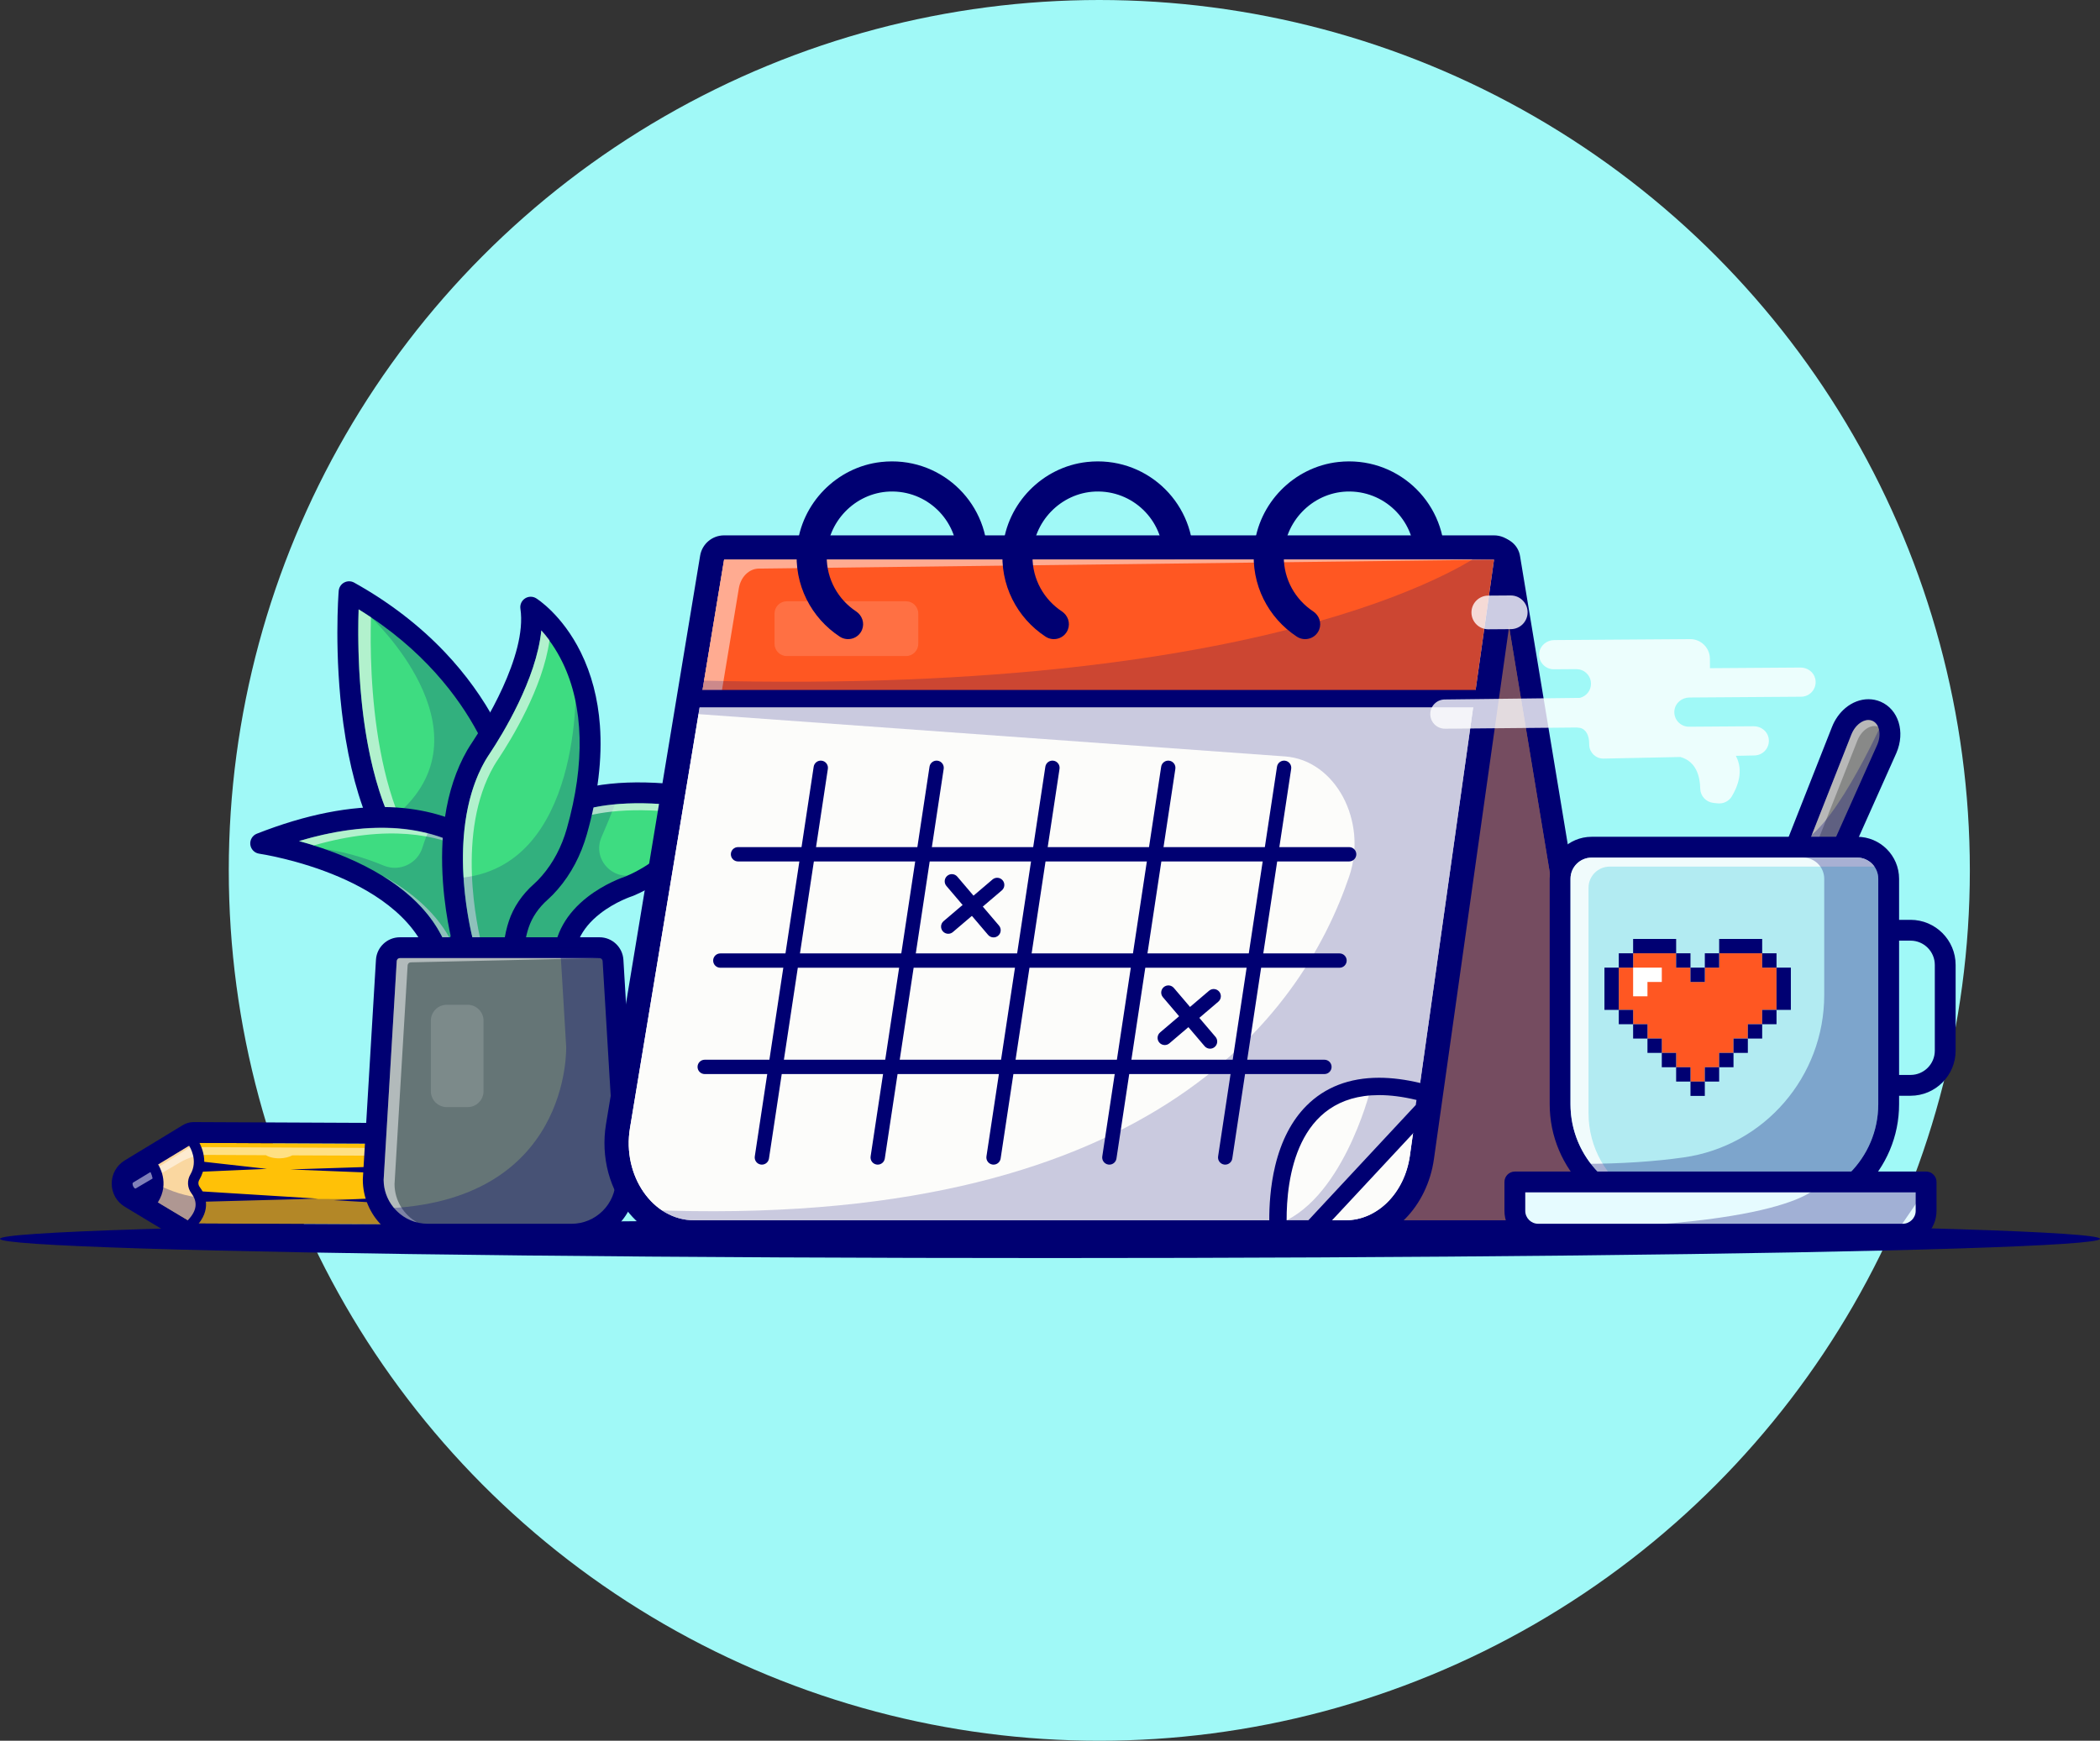 <?xml version="1.0" encoding="utf-8"?>
<!-- Generator: Adobe Illustrator 24.3.0, SVG Export Plug-In . SVG Version: 6.00 Build 0)  -->
<svg version="1.1" id="Layer_1" xmlns="http://www.w3.org/2000/svg" xmlns:xlink="http://www.w3.org/1999/xlink" x="0px" y="0px"
	 viewBox="0 0 3211.46 2662.55" style="enable-background:new 0 0 3211.46 2662.55;" xml:space="preserve">
<rect x="0" y="0" width="3211.46" height="2662.55" fill="#333333" stroke="none"/>
<style type="text/css">
	.st0{fill:#A0F9F7;}
	.st1{fill:#000072;}
	.st2{fill:#FFC107;}
	.st3{fill:#FAD7A0;}
	.st4{opacity:0.5;clip-path:url(#SVGID_3_);}
	.st5{fill:#FFFFFF;}
	.st6{fill:#FF7CB8;}
	.st7{opacity:0.3;}
	.st8{opacity:0.5;}
	.st9{fill:#3EDC81;}
	.st10{opacity:0.6;}
	.st11{opacity:0.2;}
	.st12{fill:#657576;}
	.st13{opacity:0.15;}
	.st14{fill:#EB984E;}
	.st15{fill:#FCFCFA;}
	.st16{fill:#FF5722;}
	.st17{opacity:0.8;}
	.st18{fill:#888988;}
	.st19{opacity:0.4;}
	.st20{fill:#B2EBF2;}
	.st21{fill:#E6FBFF;}
</style>
<g>
	<g>
		<circle class="st0" cx="1681.14" cy="1331.28" r="1331.28"/>
	</g>
	<g>
		<ellipse class="st1" cx="1605.73" cy="1894.85" rx="1605.73" ry="29.39"/>
	</g>
	<g>
		<g>
			<g>
				<path class="st2" d="M786.15,1830.8l0.21-37.59c0.13-23.65-18.94-42.93-42.59-43.06l-447.59-2.04l-88.87,53.98
					c-6.18,3.75-6.17,12.73,0.03,16.46l87.58,52.79l448.18,2.05C766.74,1873.52,786.02,1854.45,786.15,1830.8z"/>
			</g>
			<g>
				<path class="st3" d="M295.11,1871.22l10.57-17.39l0.81-20.24l-4.59-8.2l-5.31-11.66l0.99-10.21l4.96-13.24
					c0,0,6.39-29.72-7.83-41.45l-60.55,35.49c0,0,17.29,28.72-0.28,51.66L295.11,1871.22z"/>
			</g>
			<g>
				<path class="st1" d="M234.05,1837.01l-32.43-19.37l-3.28-10.03l6.89-7.9l32.28-17.38
					C237.51,1782.34,250.85,1817.08,234.05,1837.01z"/>
			</g>
			<g>
				<defs>
					
						<rect id="SVGID_2_" x="632.5" y="1783.91" transform="matrix(5.492055e-03 -1 1 5.492055e-03 -1121.746 2495.07)" width="122.07" height="55.16"/>
				</defs>
				<use xlink:href="#SVGID_2_"  style="overflow:visible;fill:#C5D3E2;"/>
				<clipPath id="SVGID_3_">
					<use xlink:href="#SVGID_2_"  style="overflow:visible;"/>
				</clipPath>
				<g class="st4">
					
						<rect x="686" y="1776.17" transform="matrix(5.493687e-03 -1 1 5.493687e-03 -1131.443 2500.114)" class="st5" width="10.45" height="85.45"/>
				</g>
				<g class="st4">
					
						<rect x="680.8" y="1746.09" transform="matrix(5.494013e-03 -1 1 5.494013e-03 -1101.711 2469.855)" class="st5" width="20.15" height="85.45"/>
				</g>
			</g>
			<g>
				<path class="st6" d="M722.01,1879.97l-1.77-133.2l31.55-0.35l18.97,8.98l17.12,18.11l-1.55,71.59
					C786.33,1845.08,770.92,1889.14,722.01,1879.97z"/>
			</g>
			<g class="st7">
				<path class="st1" d="M214.18,1801.33l43.19,17.94c21.71,9.02,44.96,13.72,68.47,13.85l412.58,1.85
					c23.65,0.13,42.93-18.94,43.06-42.59l0.1-19.06c3.08,5.95,4.82,12.72,4.78,19.89l-0.21,37.59
					c-0.13,23.65-19.41,42.72-43.06,42.59l-448.18-2.05l-87.58-52.79c-6.19-3.73-6.21-12.71-0.03-16.46L214.18,1801.33z"/>
			</g>
			<g class="st8">
				<path class="st5" d="M204.14,1808.43l29.56-17.95l60.32-37.85l0.24,1.83l105.28,0.58l56.78,0.31l284.27,1.15
					c23.65,0.13,42.72,19.41,42.59,43.06l-0.21,37.59c-0.06,11.12-4.36,21.23-11.35,28.8c2.29-5.2,3.57-10.94,3.61-16.98l0.21-37.59
					c0.13-23.65-18.94-42.93-42.59-43.06l-285.81-1.16c-4.93,2.61-11.46,4.31-18.66,4.55c-8.61,0.28-16.4-1.59-21.72-4.77
					l-89.19-0.49c-14.59-0.08-28.94,3.78-41.52,11.17l-73.05,42.91l-1.71-3.19l-1.52,0.93
					C199.05,1814.6,200.53,1810.63,204.14,1808.43z"/>
			</g>
			<g>
				<path class="st1" d="M766.39,1823.93c-1.9-1.91-4.98-1.93-6.9-0.03c-1.91,1.9-1.93,4.98-0.03,6.9c1.9,1.91,4.98,1.93,6.9,0.03
					C768.27,1828.93,768.29,1825.84,766.39,1823.93z"/>
			</g>
			<g>
				<path class="st1" d="M742.77,1771.42c-1.48-1.23-3.68-1.02-4.91,0.47c-1.23,1.48-1.02,3.68,0.47,4.91
					c1.48,1.23,3.68,1.02,4.91-0.47C744.47,1774.85,744.26,1772.65,742.77,1771.42z"/>
			</g>
			<g>
				<path class="st1" d="M751.94,1806.78c-1.08-1.09-2.85-1.1-3.94-0.02c-1.09,1.08-1.1,2.85-0.02,3.94
					c1.08,1.09,2.85,1.1,3.94,0.02C753.01,1809.64,753.02,1807.87,751.94,1806.78z"/>
			</g>
			<g>
				<path class="st1" d="M744.78,1849.65c0.6-2.23-0.72-4.52-2.95-5.12c-2.23-0.6-4.52,0.72-5.12,2.95
					c-0.6,2.23,0.72,4.52,2.95,5.12C741.89,1853.2,744.18,1851.88,744.78,1849.65z"/>
			</g>
			<g>
				<path class="st1" d="M720.78,1880.61c-0.02,0-0.03,0-0.04,0l-55.16-0.3c-2.1-0.01-4.12-0.86-5.6-2.35
					c-1.48-1.5-2.3-3.52-2.29-5.62l0.67-122.07c0.02-4.37,3.57-7.89,7.93-7.89c0.01,0,0.03,0,0.04,0l55.16,0.3
					c2.1,0.01,4.12,0.86,5.6,2.35c1.48,1.5,2.3,3.52,2.29,5.62l-0.67,122.07C728.69,1877.09,725.14,1880.61,720.78,1880.61z
					 M673.59,1864.49l39.3,0.22l0.58-106.2l-39.3-0.22L673.59,1864.49z"/>
			</g>
			<g>
				<path class="st1" d="M296.18,1748.11l447.59,2.04c23.65,0.13,42.72,19.41,42.59,43.06l-0.21,37.59
					c-0.13,23.57-19.28,42.59-42.82,42.59c-0.08,0-0.16,0-0.24,0l-448.18-2.05l-87.58-52.79c-6.19-3.73-6.21-12.71-0.03-16.46
					L296.18,1748.11 M296.18,1716.27c-5.83,0-11.54,1.6-16.53,4.63l-88.87,53.98c-12.51,7.6-19.96,20.87-19.94,35.5
					c0.02,14.63,7.52,27.88,20.05,35.44l87.58,52.79c4.92,2.97,10.55,4.54,16.29,4.57l448.18,2.05l0.39,0
					c19.86,0,38.55-7.71,52.63-21.71c14.09-14.01,21.91-32.67,22.02-52.54l0.21-37.59c0.23-41.17-33.08-74.84-74.25-75.07
					l-447.62-2.04C296.28,1716.27,296.23,1716.27,296.18,1716.27L296.18,1716.27z"/>
			</g>
			<g>
				<path class="st1" d="M293.63,1879.18c-1.96,0-3.92-0.72-5.45-2.16c-3.2-3.01-3.35-8.05-0.34-11.25
					c13.26-14.09,14.83-27.42,4.8-40.75c-6.25-8.32-6.84-19.55-1.49-28.62c12.69-21.52-1.44-43.06-1.58-43.27
					c-2.45-3.65-1.47-8.59,2.18-11.04c3.65-2.45,8.6-1.47,11.04,2.18c0.82,1.22,19.8,30.17,2.07,60.22
					c-2.07,3.51-1.87,7.81,0.5,10.97c8.58,11.4,19.21,34.52-5.93,61.23C297.86,1878.34,295.75,1879.18,293.63,1879.18z"/>
			</g>
			<g>
				<path class="st1" d="M234.84,1842.56c-1.44,0-2.9-0.39-4.21-1.22c-3.71-2.33-4.83-7.23-2.5-10.93
					c13.1-20.86,0.92-39.82,0.39-40.62c-2.4-3.64-1.42-8.56,2.21-10.98c3.63-2.42,8.52-1.48,10.96,2.13
					c0.77,1.13,18.57,28.13-0.12,57.9C240.05,1841.25,237.47,1842.56,234.84,1842.56z"/>
			</g>
			<g>
				<path class="st1" d="M308.38,1822.27l178.18,11.12l-178.46,4.79c-4.4,0.12-8.06-3.35-8.18-7.75c-0.12-4.4,3.35-8.06,7.75-8.18
					C307.91,1822.25,308.15,1822.25,308.38,1822.27z"/>
			</g>
			<g>
				<path class="st1" d="M306.58,1776.4l101.62,11.43l-102.16,4.48c-4.4,0.19-8.13-3.22-8.33-7.63c-0.19-4.4,3.22-8.13,7.62-8.33
					C305.75,1776.34,306.19,1776.36,306.58,1776.4z"/>
			</g>
			<g>
				<path class="st1" d="M663.47,1797.5l-219.6-8.75l219.66-7.17c4.4-0.14,8.08,3.3,8.22,7.7c0.14,4.4-3.3,8.08-7.7,8.22
					C663.86,1797.51,663.65,1797.51,663.47,1797.5z"/>
			</g>
			<g>
				<path class="st1" d="M662.45,1844.81l-151.87-9.11l151.99-6.81c4.4-0.2,8.12,3.21,8.32,7.6c0.2,4.4-3.21,8.12-7.6,8.32
					C663,1844.83,662.72,1844.83,662.45,1844.81z"/>
			</g>
		</g>
		<g>
			<g>
				<path class="st9" d="M785.66,1228.33c0,0-23.92-196.27-251.81-323.28c0,0-30.27,376.54,147.1,470.43l127.1-74.93L785.66,1228.33
					z"/>
				<path class="st1" d="M680.95,1391.4c-2.56,0-5.11-0.61-7.45-1.85c-43.64-23.1-78.92-63.67-104.85-120.58
					c-20.2-44.32-34.85-98.73-43.54-161.74c-14.67-106.37-7.45-199.54-7.13-203.46c0.43-5.4,3.58-10.21,8.36-12.76
					c4.78-2.55,10.52-2.5,15.26,0.13c53.4,29.76,100.27,65.78,139.31,107.06c31.32,33.12,57.69,69.68,78.37,108.65
					c32.47,61.18,40.63,108.81,41.98,118.01l22,70.97c2.19,7.05-0.76,14.68-7.12,18.42l-127.1,74.93
					C686.54,1390.67,683.74,1391.4,680.95,1391.4z M548.42,932.04c-1.18,34.83-1.48,100.8,8.3,171.39
					c12.46,89.9,44.12,205.48,124.05,253.68l108.34-63.87l-18.66-60.19c-0.28-0.9-0.48-1.83-0.59-2.77
					c-0.12-0.94-6.5-48.32-39.44-109.86C702.01,1067.33,647.77,993.17,548.42,932.04z"/>
			</g>
			<g class="st10">
				<path class="st5" d="M567.27,944.16c-6.1-4.09-12.35-8.13-18.82-12.11c-2.72,83.4-0.22,345.31,132.33,425.06l3.85-2.27
					C568.86,1266.32,564.87,1027.96,567.27,944.16z"/>
			</g>
			<g>
				<path class="st9" d="M808.05,1376.01c0,0-90.74-211.41-409.42-86.03c0,0,243.39,34.83,276.65,187.79L808.05,1376.01z"/>
				<path class="st1" d="M675.28,1493.69c-1.84,0-3.7-0.32-5.48-0.97c-5.12-1.88-8.92-6.24-10.08-11.56
					c-15.7-72.19-85.29-115.84-140.9-139.74c-62.38-26.81-121.87-35.59-122.46-35.67c-7.15-1.03-12.71-6.74-13.55-13.92
					c-0.83-7.17,3.26-14.01,9.98-16.65c74.76-29.42,143.7-43.05,204.89-40.55c49.84,2.05,94.69,14.72,133.28,37.67
					c66.21,39.37,90.69,95.08,91.7,97.43c2.87,6.69,0.84,14.48-4.94,18.91l-132.76,101.76
					C682.15,1492.57,678.73,1493.69,675.28,1493.69z M457.23,1286.51c21.42,5.82,47.06,14.05,73.52,25.38
					c39.35,16.85,72.3,37.1,97.93,60.19c26.08,23.5,44.62,49.98,55.34,78.95l103.64-79.44c-9.84-16.47-32.93-48.58-74.49-72.84
					C647.02,1260.15,559.3,1256.12,457.23,1286.51z"/>
			</g>
			<g class="st10">
				<g>
					<path class="st5" d="M720.27,1302.56c-51.51-32.62-134.61-54.66-262.92-16.16c7.14,1.93,14.77,4.13,22.71,6.62
						C592.3,1261,669.26,1275.73,720.27,1302.56z"/>
				</g>
				<g>
					<path class="st5" d="M584.28,1339.02c43,26.33,81.58,62.58,99.75,111.99l8.57-6.57
						C670.05,1397.35,628.5,1363.32,584.28,1339.02z"/>
				</g>
			</g>
			<g>
				<path class="st9" d="M821.6,1262.01c0,0,45.99-74.73,257.24-40.24c0,0-11.58,89.1-116.45,133.65c0,0-110.62,34.49-99.12,127.9
					c0,0-161.37-27.3-164.04-31.62c-2.67-4.31,82.88-183.95,82.88-183.95L821.6,1262.01z"/>
				<path class="st1" d="M863.28,1499.24c-0.88,0-1.77-0.07-2.66-0.22c-0.4-0.07-40.9-6.93-81.2-14.22
					c-23.73-4.3-42.78-7.91-56.61-10.73c-8.48-1.73-14.89-3.14-19.59-4.31c-7.31-1.82-13.63-3.38-17.52-9.67
					c-4.66-7.54-1.8-14.85,1.51-23.31c2.05-5.24,5.17-12.65,9.27-22.01c6.81-15.54,16.48-36.84,28.75-63.33
					c20.85-45,42.3-90.06,42.51-90.51c2.29-4.8,6.82-8.14,12.08-8.91l33.26-4.84c7.23-8.08,22.91-21.96,52.28-33.09
					c52.95-20.08,125.64-22.77,216.05-8.01c8.48,1.38,14.33,9.24,13.22,17.76c-0.13,1.04-3.5,25.76-20.88,56
					c-15.82,27.52-46.89,65.51-105.13,90.25c-0.49,0.21-0.98,0.39-1.49,0.55c-0.23,0.07-25.89,8.31-49.53,26.83
					c-29.57,23.17-42.53,51.41-38.53,83.93c0.61,4.99-1.17,9.98-4.8,13.45C871.29,1497.68,867.34,1499.24,863.28,1499.24z
					 M719.84,1440.94c25.71,5.53,80.79,15.47,126.81,23.4c1.68-35.57,19.43-67.26,52.13-92.58c25.86-20.02,52.83-29.53,58.02-31.25
					c39.38-16.86,69.19-42.18,88.6-75.27c6.83-11.64,11.13-22.29,13.77-30.36c-92.31-12.99-147.86-3.3-178.67,7.55
					c-32.74,11.53-44.31,26.54-45.42,28.07c-2.42,4.22-6.34,6.56-11.18,7.26l-31.06,4.52
					C763.15,1344.76,731.91,1412.23,719.84,1440.94z M835.16,1270.35C835.16,1270.35,835.16,1270.35,835.16,1270.35
					C835.16,1270.35,835.16,1270.35,835.16,1270.35z M821.6,1262.01h0.01H821.6z"/>
			</g>
			<g>
				<g class="st11">
					<g>
						<path class="st1" d="M919.95,1280.24c14.77-33.59,26.46-65.55,26.47-65.83c-80.06,11.27-124.82,47.61-124.82,47.61
							l-39.48,5.75c0,0-34.43,72.3-58.92,126.26l-10.54,52.54l151.94,2.9c5.15-24.26,19.03-43.18,34.82-57.48
							c30.01-30.78,68.84-53.43,76.76-56.75c-0.66,0.28-1.32,0.55-1.97,0.82C939.31,1350.46,904.75,1314.8,919.95,1280.24z"/>
					</g>
				</g>
				<g class="st11">
					<g>
						<path class="st1" d="M978.71,1339.59c0.46-0.2,0.91-0.37,1.37-0.57C980.09,1339.02,979.58,1339.22,978.71,1339.59z"/>
					</g>
				</g>
			</g>
			<g class="st10">
				<path class="st5" d="M792.83,1292.9l31.06-4.52c4.67-0.68,8.62-3.12,11.09-7.14c0.43-0.63,43.07-60.29,220.47-36.23
					c1.52-3.69,2.76-7.1,3.75-10.13c-180.62-25.45-223.79,35.11-224.22,35.74c-2.47,4.02-6.43,6.46-11.09,7.14l-31.06,4.52
					c-29.68,62.47-60.93,129.94-72.99,158.66c1.3,0.28,2.73,0.58,4.18,0.88C738.13,1409.42,766.09,1349.18,792.83,1292.9z"/>
			</g>
			<g>
				<path class="st9" d="M710.45,1451.35c0,0-51.62-175.02,17.73-295.74c2.59-4.5,5.45-8.81,8.32-13.14
					c17.08-25.79,86.61-136.51,75.07-213.8c0,0,142.63,88.69,70.64,342.79c-8.15,28.78-21.83,55.88-41.39,78.51
					c-4.36,5.04-8.95,9.85-13.57,13.92c-15.36,13.55-27.5,30.41-33.93,49.86c-8.34,25.23-12.79,59.52,3.92,94.29L710.45,1451.35z"/>
				<path class="st1" d="M797.24,1523.96c-3.02,0-6.04-0.85-8.7-2.59l-86.79-56.69c-3.17-2.07-5.49-5.2-6.56-8.82
					c-0.55-1.85-13.44-46.09-17.75-105.96c-2.54-35.32-1.54-68.78,2.97-99.46c5.73-38.9,17.16-73.47,33.98-102.75
					c2.78-4.85,5.78-9.36,8.67-13.73l0.18-0.27c14.02-21.16,83.39-130.38,72.6-202.67c-0.92-6.14,1.82-12.25,7-15.65
					c5.19-3.41,11.88-3.49,17.15-0.21c1.61,1,39.84,25.23,68.18,82.57c16.39,33.16,26.24,70.78,29.26,111.81
					c3.73,50.57-2.96,106.52-19.89,166.27c-9.2,32.48-24.23,60.94-44.67,84.58c-5.19,6-10.26,11.2-15.08,15.45
					c-13.99,12.34-24.14,27.18-29.34,42.92c-9.86,29.8-8.79,57.53,3.16,82.4c3.09,6.44,1.52,14.15-3.85,18.86
					C804.76,1522.63,801.01,1523.96,797.24,1523.96z M724.23,1441.34l46.48,30.36c-2.08-20.27,0.4-41.5,7.5-62.94
					c6.98-21.09,20.29-40.73,38.51-56.8c3.74-3.3,7.8-7.47,12.05-12.39c17.37-20.1,30.2-44.47,38.12-72.44
					c28.07-99.07,25.86-186.7-6.37-253.42c-10.38-21.5-22.39-37.69-32.72-49.19c-7.69,74.92-59.94,159.43-78.04,186.75l-0.18,0.27
					c-2.74,4.14-5.33,8.04-7.61,12.01c-33.71,58.68-36.47,132.11-32.85,183.37C712.3,1391.75,720.78,1427.99,724.23,1441.34z"/>
			</g>
			<g class="st10">
				<path class="st5" d="M737.6,1449.26c-7.72-30.04-40.68-176.12,17.74-277.8c2.27-3.95,4.84-7.83,7.79-12.28
					c17.55-26.49,67.19-106.73,77.21-179.87c-4.28-5.79-8.5-10.88-12.48-15.24c-7.53,75.03-59.95,159.82-78.08,187.19
					c-2.95,4.45-5.52,8.33-7.79,12.28c-58.42,101.68-25.46,247.76-17.74,277.8l46.47,30.35c-0.03-0.28-0.04-0.57-0.06-0.85
					L737.6,1449.26z"/>
			</g>
			<g>
				<path class="st12" d="M654.23,1887.74h219.83c46.09,0,83.46-37.37,83.46-83.46L937.47,1469c-0.65-10.94-9.71-19.47-20.67-19.47
					H611.5c-10.95,0-20.01,8.53-20.67,19.47l-20.06,335.28C570.77,1850.38,608.14,1887.74,654.23,1887.74z"/>
				<path class="st1" d="M874.07,1903.66H654.23c-54.8,0-99.38-44.58-99.38-99.38c0-0.32,0.01-0.63,0.03-0.95l20.06-335.28
					c1.16-19.31,17.21-34.44,36.56-34.44h305.3c19.34,0,35.4,15.13,36.56,34.44l20.06,335.28c0.02,0.32,0.03,0.63,0.03,0.95
					C973.44,1859.08,928.86,1903.66,874.07,1903.66z M586.69,1804.73c0.24,37.04,30.45,67.09,67.54,67.09h219.83
					c37.09,0,67.3-30.05,67.54-67.09l-20.03-334.78c-0.15-2.52-2.25-4.5-4.78-4.5H611.5c-2.53,0-4.63,1.98-4.78,4.5L586.69,1804.73z
					"/>
			</g>
			<g class="st8">
				<path class="st5" d="M603.34,1811.25l20.03-334.78c0.15-2.53,2.25-4.51,4.78-4.51c0,0,291.18-6.52,288.66-6.52H611.5
					c-2.53,0-4.63,1.98-4.78,4.51l-20.03,334.78c0.2,31.47,22.07,57.82,51.39,65.06C617.5,1858.31,603.5,1836.41,603.34,1811.25z"/>
			</g>
			<g class="st11">
				<g>
					<path class="st1" d="M567.27,944.16c0,0,183.2,170.12,45.6,296.53l71.75,21.82c0,0,63.77-142.09,62.69-144.17
						C746.23,1116.27,643.16,958.18,567.27,944.16z"/>
				</g>
			</g>
			<g class="st11">
				<g>
					<path class="st1" d="M663.24,1256.01c0,0-10.21,17.03-17.05,39.88c-7.49,25.01-35.14,38.11-59.25,28.12
						c-28.58-11.84-65.94-23.74-106.36-27.28c0,0,169.92,83.67,192.88,152.8h46.81c0,0-58.09-118.54-25.41-187.02L663.24,1256.01z"
						/>
				</g>
			</g>
			<g class="st11">
				<g>
					<path class="st1" d="M880.47,1044.65c0,0,11.05,282.95-178.7,298.29l8.68,108.42l75.63-0.34l21.7-65.59
						C807.78,1385.42,947.58,1226.82,880.47,1044.65z"/>
				</g>
			</g>
			<g class="st7">
				<g>
					<path class="st1" d="M937.47,1469c-0.65-10.94-9.71-19.47-20.67-19.47h-79.53c10.95,0,20.01,8.53,20.67,19.47l7.89,131.88l0,0
						c0,0,8.61,239.61-282.33,247.68l40.26,39.18h170.78h79.53c46.09,0,83.46-37.37,83.46-83.46L937.47,1469z"/>
				</g>
			</g>
			<g class="st13">
				<path class="st5" d="M715.15,1693.37H683.2c-13.42,0-24.3-10.88-24.3-24.3v-107.9c0-13.42,10.88-24.3,24.3-24.3h31.95
					c13.42,0,24.3,10.88,24.3,24.3v107.9C739.45,1682.49,728.57,1693.37,715.15,1693.37z"/>
			</g>
		</g>
		<g>
			<g>
				<g>
					<path class="st14" d="M1340.37,1883.55c-28.13,0-55.31-11.72-76.52-33.01c-20.57-20.65-34.32-49.19-38.72-80.37L1096.45,858.4
						c-0.69-4.9,0.78-9.86,4.02-13.6c3.25-3.74,7.96-5.88,12.91-5.88H2290.8c8.36,0,15.5,6.05,16.87,14.3l143.93,869.49
						c7.24,43.72-4.51,88.77-31.42,120.49c-22.06,26.01-51.63,40.34-83.26,40.34H1340.37z"/>
				</g>
				<g>
					<path class="st1" d="M2290.8,856.01l143.93,869.49c12.09,73.01-35.06,140.95-97.81,140.95h-996.55
						c-48.7,0-90.27-41.73-98.31-98.68l-128.68-911.76h563.18H2290.8 M2290.8,821.82h-614.25h-563.18c-9.9,0-19.32,4.29-25.81,11.77
						c-6.49,7.48-9.43,17.4-8.05,27.2l128.68,911.76c4.91,34.82,20.38,66.8,43.54,90.05c24.44,24.53,55.92,38.04,88.63,38.04h996.55
						c18.86,0,37.07-4.33,54.12-12.87c15.89-7.96,30.08-19.23,42.19-33.5c14.61-17.22,25.58-38.4,31.74-61.24
						c6.32-23.46,7.54-48.74,3.5-73.1l-143.93-869.49C2321.81,833.93,2307.53,821.82,2290.8,821.82L2290.8,821.82z"/>
				</g>
			</g>
			<g class="st8">
				<g>
					<path class="st1" d="M1676.55,856.01h614.25l143.93,869.49c12.09,73.01-35.06,140.95-97.81,140.95h-996.55
						c-48.7,0-90.27-41.73-98.31-98.68l-128.68-911.76H1676.55z"/>
				</g>
			</g>
			<g>
				<g>
					<path class="st15" d="M1061.21,1885.02c-32.07,0-62.04-14.51-84.39-40.86c-27.19-32.05-39.05-77.55-31.75-121.69l143.93-869.49
						c1.48-8.96,9.24-15.54,18.32-15.54h1177.43c5.38,0,10.49,2.33,14.02,6.39c3.53,4.06,5.12,9.45,4.37,14.77l-128.68,911.76
						c-4.45,31.5-18.35,60.34-39.14,81.21c-21.49,21.57-49.03,33.45-77.56,33.45H1061.21z"/>
				</g>
				<g>
					<path class="st1" d="M2284.76,856.01L2284.76,856.01 M2284.76,856.01l-29.24,207.15l-99.45,704.6
						c-8.04,56.95-49.61,98.68-98.31,98.68h-996.55c-62.76,0-109.9-67.93-97.81-140.95l109.64-662.34l34.29-207.15h614.25H2284.76
						 M2284.76,818.87L2284.76,818.87h-563.18h-614.25c-18.17,0-33.68,13.15-36.64,31.08l-34.29,207.15l-109.64,662.34
						c-4.1,24.78-2.87,50.49,3.57,74.35c6.27,23.26,17.45,44.83,32.34,62.38c12.36,14.58,26.87,26.09,43.11,34.23
						c17.46,8.75,36.12,13.19,55.44,13.19h996.55c33.5,0,65.72-13.82,90.72-38.91c23.61-23.7,39.37-56.27,44.37-91.72l99.44-704.6
						l29.13-206.4c0.31-1.94,0.47-3.92,0.47-5.95C2321.9,835.5,2305.28,818.87,2284.76,818.87L2284.76,818.87z M2284.76,893.16
						L2284.76,893.16L2284.76,893.16L2284.76,893.16z"/>
				</g>
			</g>
			<g>
				<path class="st15" d="M1073.04,1063.17L963.4,1725.5c-12.09,73.01,35.06,140.95,97.81,140.95h996.55
					c48.7,0,90.27-41.73,98.31-98.68l99.45-704.6H1073.04z"/>
			</g>
			<g>
				<path class="st1" d="M1519.39,1433.81c-3.1,0-6.18-1.31-8.35-3.86l-63.73-74.84c-3.92-4.61-3.37-11.53,1.24-15.45
					c4.61-3.92,11.53-3.37,15.45,1.24l63.73,74.84c3.92,4.61,3.37,11.53-1.24,15.45C1524.43,1432.95,1521.9,1433.81,1519.39,1433.81
					z"/>
			</g>
			<g>
				<path class="st1" d="M1450.1,1428.25c-3.1,0-6.18-1.31-8.35-3.86c-3.92-4.61-3.37-11.53,1.24-15.45l74.84-63.73
					c4.61-3.92,11.53-3.37,15.45,1.24c3.92,4.61,3.37,11.53-1.24,15.45l-74.84,63.73
					C1455.14,1427.39,1452.62,1428.25,1450.1,1428.25z"/>
			</g>
			<g>
				<g>
					<path class="st1" d="M1850.5,1604.01c-3.1,0-6.18-1.31-8.35-3.86l-63.73-74.84c-3.92-4.61-3.37-11.53,1.24-15.45
						c4.61-3.93,11.53-3.37,15.45,1.24l63.73,74.84c3.92,4.61,3.37,11.53-1.24,15.45
						C1855.54,1603.15,1853.02,1604.01,1850.5,1604.01z"/>
				</g>
				<g>
					<path class="st1" d="M1781.22,1598.45c-3.1,0-6.18-1.31-8.35-3.86c-3.92-4.61-3.37-11.53,1.24-15.45l74.84-63.73
						c4.61-3.93,11.53-3.37,15.45,1.24c3.92,4.61,3.37,11.53-1.24,15.45l-74.84,63.73
						C1786.26,1597.59,1783.73,1598.45,1781.22,1598.45z"/>
				</g>
			</g>
			<g>
				<g>
					<path class="st1" d="M1165.13,1781.35c-0.54,0-1.1-0.04-1.65-0.12c-5.99-0.9-10.1-6.49-9.2-12.48l90.06-596.01
						c0.9-5.99,6.49-10.1,12.48-9.2c5.99,0.9,10.11,6.49,9.2,12.48l-90.06,596.01C1175.14,1777.46,1170.46,1781.35,1165.13,1781.35z
						"/>
				</g>
				<g>
					<path class="st1" d="M1342.26,1781.35c-0.54,0-1.1-0.04-1.65-0.12c-5.99-0.9-10.11-6.49-9.2-12.48l90.06-596.01
						c0.9-5.99,6.49-10.1,12.48-9.2c5.99,0.9,10.11,6.49,9.2,12.48l-90.06,596.01C1352.27,1777.46,1347.59,1781.35,1342.26,1781.35z
						"/>
				</g>
				<g>
					<path class="st1" d="M1519.4,1781.35c-0.55,0-1.1-0.04-1.65-0.12c-5.99-0.9-10.1-6.49-9.2-12.48l90.06-596.01
						c0.9-5.99,6.49-10.11,12.48-9.2c5.99,0.9,10.1,6.49,9.2,12.48l-90.06,596.01C1529.4,1777.46,1524.73,1781.35,1519.4,1781.35z"
						/>
				</g>
				<g>
					<path class="st1" d="M1696.53,1781.35c-0.54,0-1.1-0.04-1.65-0.12c-5.99-0.9-10.1-6.49-9.2-12.48l90.06-596.01
						c0.9-5.99,6.49-10.11,12.48-9.2c5.99,0.9,10.1,6.49,9.2,12.48l-90.06,596.01C1706.53,1777.46,1701.86,1781.35,1696.53,1781.35z
						"/>
				</g>
				<g>
					<path class="st1" d="M1873.66,1781.35c-0.55,0-1.1-0.04-1.65-0.12c-5.99-0.9-10.1-6.49-9.2-12.48l90.06-596.01
						c0.9-5.99,6.49-10.11,12.48-9.2c5.99,0.9,10.1,6.49,9.2,12.48l-90.06,596.01C1883.67,1777.46,1878.99,1781.35,1873.66,1781.35z
						"/>
				</g>
				<g>
					<path class="st1" d="M2063.2,1317.61h-934.57c-6.05,0-10.96-4.91-10.96-10.96s4.91-10.96,10.96-10.96h934.57
						c6.05,0,10.96,4.91,10.96,10.96S2069.26,1317.61,2063.2,1317.61z"/>
				</g>
				<g>
					<path class="st1" d="M2048.47,1480.21h-946.9c-6.05,0-10.96-4.91-10.96-10.96s4.91-10.96,10.96-10.96h946.9
						c6.05,0,10.96,4.91,10.96,10.96S2054.53,1480.21,2048.47,1480.21z"/>
				</g>
				<g>
					<path class="st1" d="M2025.39,1642.82H1077.7c-6.05,0-10.96-4.91-10.96-10.96s4.91-10.96,10.96-10.96h947.69
						c6.05,0,10.96,4.91,10.96,10.96S2031.44,1642.82,2025.39,1642.82z"/>
				</g>
			</g>
			<g class="st11">
				<g>
					<path class="st1" d="M1062.78,1091.89l902.38,65.09c76.9,5.55,126.87,98.75,98.12,183.5
						c-72.26,212.97-307.9,541.73-1075.08,510.04l0,0l49.07,30.25h981.33l164.86-186.17l80.23-625.98l-1190.64-5.45L1062.78,1091.89
						z"/>
				</g>
			</g>
			<g>
				<polygon class="st16" points="2284.76,856.01 1721.58,856.01 1107.33,856.01 1073.04,1063.17 2255.52,1063.17 				"/>
			</g>
			<g class="st13">
				<path class="st5" d="M1385.54,1003.46h-182.35c-10.35,0-18.73-8.39-18.73-18.73v-46.31c0-10.35,8.39-18.73,18.73-18.73h182.35
					c10.35,0,18.73,8.39,18.73,18.73v46.31C1404.28,995.07,1395.89,1003.46,1385.54,1003.46z"/>
			</g>
			<g class="st8">
				<path class="st5" d="M1129.88,899.78c2.87-17.35,15.63-29.93,30.54-30.11l1124.34-13.65h-563.18h-614.25l-34.29,207.15h29.79
					L1129.88,899.78z"/>
			</g>
			<g>
				<g>
					<g>
						<path class="st15" d="M1967.59,1879.71c-7.3,0-13.23-5.9-13.26-13.2c-0.2-41.86,6.41-119.07,52.92-165.8
							c25.74-25.86,59.96-38.97,101.72-38.97c18.53,0,38.82,2.63,60.32,7.81c6.64,1.6,10.98,7.98,10.03,14.75l-1.08,7.68
							c-0.38,2.69-1.58,5.2-3.43,7.19l-164.26,176.33c-2.51,2.69-6.02,4.22-9.71,4.22H1967.59z"/>
					</g>
					<g>
						<path class="st1" d="M2108.97,1675c16.98,0,35.99,2.32,57.22,7.44l-1.08,7.68l-164.26,176.33h-33.26
							C1967.3,1805.39,1981.65,1675,2108.97,1675 M2108.97,1648.47c-45.42,0-82.8,14.43-111.12,42.88
							c-22.35,22.46-38.38,53.21-47.65,91.41c-7.73,31.87-9.24,63.17-9.14,83.81c0.07,14.6,11.93,26.4,26.53,26.4h33.26
							c7.36,0,14.39-3.06,19.41-8.45l164.26-176.33c3.7-3.98,6.1-9,6.86-14.38l1.08-7.68c1.91-13.53-6.77-26.3-20.06-29.5
							C2149.88,1651.23,2128.54,1648.47,2108.97,1648.47L2108.97,1648.47z"/>
					</g>
				</g>
			</g>
			<g>
				<g>
					<g>
						<path class="st1" d="M1347.56,706.65c-67.99,7.52-122.48,63.23-128.7,131.35c-5.17,56.66,22.09,107.35,65.32,135.74
							c12.19,8.01,28.67,2.99,34.13-10.53l0,0c4.19-10.37,0.13-21.96-9.19-28.13c-27.14-17.96-45.01-48.79-44.86-83.8
							c0.23-52.76,43.22-97.37,95.94-99.43c57.03-2.23,103.96,43.34,103.96,99.87h46.03C1510.19,765.6,1435.64,696.9,1347.56,706.65
							z"/>
					</g>
				</g>
				<g>
					<g>
						<path class="st1" d="M1662.25,706.65c-67.99,7.52-122.48,63.23-128.7,131.35c-5.17,56.66,22.09,107.35,65.32,135.74
							c12.19,8.01,28.67,2.99,34.13-10.53h0c4.19-10.37,0.13-21.96-9.19-28.13c-27.14-17.96-45.01-48.79-44.86-83.8
							c0.23-52.76,43.22-97.37,95.94-99.43c57.03-2.23,103.96,43.34,103.96,99.87h46.03C1824.88,765.6,1750.33,696.9,1662.25,706.65
							z"/>
					</g>
				</g>
				<g>
					<g>
						<path class="st1" d="M2046.55,706.65c-67.99,7.52-122.48,63.23-128.7,131.35c-5.17,56.66,22.09,107.35,65.32,135.74
							c12.19,8.01,28.67,2.99,34.13-10.53l0,0c4.19-10.37,0.13-21.96-9.19-28.13c-27.14-17.96-45-48.79-44.86-83.8
							c0.23-52.76,43.22-97.37,95.94-99.43c57.03-2.23,103.96,43.34,103.96,99.87h46.03C2209.18,765.6,2134.63,696.9,2046.55,706.65
							z"/>
					</g>
				</g>
			</g>
			<g>
				<path class="st1" d="M2263.68,1081.88H1058.85c-7.33,0-13.27-5.94-13.27-13.27s5.94-13.27,13.27-13.27h1204.83
					c7.33,0,13.27,5.94,13.27,13.27S2271,1081.88,2263.68,1081.88z"/>
			</g>
			<g class="st11">
				<g>
					<path class="st1" d="M2267.84,845.22c0,0-287.28,219.3-1193.66,195.75l-27.11,18.34l1224.69,4.65l27.48-214.09L2267.84,845.22z
						"/>
				</g>
			</g>
			<g class="st11">
				<g>
					<path class="st1" d="M2095.13,1669c0,0-43.18,172.2-145.24,204.78l62.8,13.96l164.86-195.47l3.93-23.27H2095.13z"/>
				</g>
			</g>
		</g>
		<g>
			<g class="st17">
				<g>
					<path class="st5" d="M2753.48,1021.05l-138.44,0.97c-0.03,0-0.05-0.02-0.05-0.05l-0.1-14.5c-0.12-16.63-13.69-30.01-30.32-29.9
						l-207.76,1.45c-11.44,0.08-21.63,8.37-22.92,19.73c-1.53,13.58,9.1,25.02,22.34,24.93l34.35-0.24h0l5.15,0.58c0,0,0,0,0.01,0
						c9.86,2.26,17.25,11.03,17.33,21.59c0.07,10.55-7.19,19.43-17.02,21.83c0,0-0.01,0-0.01,0l-206.64,2.44
						c-12.31,0.11-22.21,10.17-22.13,22.49v0c0.09,12.36,10.18,22.31,22.53,22.22l17.12-0.12c0,0,0,0,0,0l184.28-1.71h0l5.15,0.59
						c9.86,2.26,13.83,12.77,13.91,23.33c0.01,1.19,0.06,2.42,0.15,3.66c0.8,11.44,10.52,20.21,21.99,19.97l117.34-2.44l0,0
						c24.85,6.89,30.05,30.78,30.36,48.25c0.2,11.31,8.8,20.68,20.04,21.93l6.53,0.72c8.63,0.96,17.12-3.08,21.62-10.5
						c8.58-14.13,18.88-38.7,6.35-62.1c-0.02-0.03,0-0.07,0.04-0.07l28.23-0.59c13.95-0.1,24.82-12.96,21.61-27.43
						c-2.29-10.32-12-17.3-22.57-17.22l-97.25,0.68l-1.72,0.01c-13.25,0.09-23.88-11.37-22.34-24.95
						c1.29-11.36,11.47-19.63,22.89-19.71l170.91-1.2c13.95-0.1,24.81-12.96,21.6-27.43
						C2773.76,1027.96,2764.05,1020.98,2753.48,1021.05z"/>
				</g>
				<g>
					<path class="st5" d="M2310.53,962.31l-34.35,0.24c-14.23,0.1-25.85-11.36-25.95-25.59l0,0c-0.1-14.23,11.36-25.85,25.58-25.95
						l34.35-0.24c14.23-0.1,25.85,11.36,25.95,25.58v0C2336.22,950.59,2324.76,962.21,2310.53,962.31z"/>
				</g>
			</g>
			<g>
				<g>
					<path class="st18" d="M2622.82,1712.44c-6.81,0-13.34-1.32-19.41-3.92c-19.25-8.26-31.45-27.92-34.35-55.38
						c-2.56-24.14,2.4-52.27,13.96-79.22c19.69-45.9,53.45-77.68,85.7-81.5l147.73-374.78c7.6-19.28,24-32.24,40.81-32.24
						c4.31,0,8.48,0.85,12.38,2.52c19.17,8.22,26.13,33.43,15.85,57.39c-0.03,0.07-166.66,372.83-166.66,372.83
						c15.43,26.77,14.27,70.19-3.84,112.39C2693.98,1679.53,2656.94,1712.44,2622.82,1712.44z"/>
				</g>
				<g>
					<g>
						<path class="st1" d="M2857.27,1101.32c2.1,0,4.16,0.4,6.1,1.23c10.8,4.63,14.15,20.97,7.5,36.49l-170.22,380.78
							c17.08,20.04,17.79,62.32-0.28,104.44c-18.54,43.22-50.84,72.26-77.55,72.26c-4.58,0-8.98-0.85-13.13-2.63
							c-28.36-12.17-33.75-63.07-12.04-113.69c18.54-43.21,50.84-72.24,77.54-72.25c1.49,0,2.96,0.09,4.41,0.27l151.66-384.75
							C2836.53,1110.13,2847.38,1101.32,2857.27,1101.32 M2857.27,1069.48c-12.32,0-24.83,4.81-35.22,13.54
							c-8.86,7.45-15.91,17.4-20.4,28.78l-144.51,366.61c-15.47,3.9-30.88,12.71-45.35,26.06c-17.62,16.25-32.62,38.09-43.39,63.18
							c-12.62,29.41-18,60.37-15.16,87.17c1.57,14.85,5.58,28,11.91,39.08c7.68,13.45,18.75,23.56,31.99,29.25
							c8.06,3.46,16.7,5.21,25.69,5.21c21.37,0,43.3-9.81,63.42-28.36c17.62-16.25,32.62-38.1,43.39-63.19
							c10.47-24.4,15.97-49.7,15.9-73.15c-0.05-17.34-3.14-32.89-9.04-45.99l163.45-365.64c0.07-0.15,0.13-0.29,0.19-0.44
							c13.8-32.16,3.17-66.56-24.2-78.3C2870.03,1070.77,2863.75,1069.48,2857.27,1069.48L2857.27,1069.48z"/>
					</g>
				</g>
			</g>
			<g class="st19">
				<path class="st5" d="M2606.84,1589.38c19.57-45.63,54.48-75.44,81.95-71.97l151.66-384.75c6.28-15.92,20.5-25.36,31.56-21.11
					c-1.84-4.12-4.74-7.33-8.64-9c-11.13-4.77-25.73,4.74-32.1,20.93l-151.66,384.75c-27.47-3.47-62.38,26.35-81.95,71.97
					c-20.3,47.32-16.91,94.86,6.79,110.81C2589.49,1670.02,2589.56,1629.65,2606.84,1589.38z"/>
			</g>
			<g>
				<path class="st1" d="M2921.71,1676h-61.37c-38.03,0-68.97-30.94-68.97-68.97v-131.14c0-38.03,30.94-68.97,68.97-68.97h61.37
					c38.03,0,68.97,30.94,68.97,68.97v131.14C2990.67,1645.07,2959.73,1676,2921.71,1676z M2860.34,1438.76
					c-20.47,0-37.13,16.66-37.13,37.13v131.14c0,20.47,16.66,37.13,37.13,37.13h61.37c20.47,0,37.13-16.66,37.13-37.13v-131.14
					c0-20.47-16.66-37.13-37.13-37.13H2860.34z"/>
			</g>
			<g>
				<g>
					<path class="st20" d="M2551.04,1854.09c-91.11,0-165.23-74.12-165.23-165.23v-344.71c0-26.64,21.68-48.32,48.32-48.32h405.84
						c26.65,0,48.32,21.68,48.32,48.32v344.71c0,91.11-74.12,165.23-165.24,165.23H2551.04z"/>
				</g>
				<g>
					<path class="st1" d="M2839.97,1311.73c17.9,0,32.4,14.51,32.4,32.41v344.71c0,82.47-66.85,149.32-149.32,149.32h-172.02
						c-82.47,0-149.32-66.85-149.32-149.32v-344.71c0-17.9,14.51-32.41,32.41-32.41H2839.97 M2839.97,1279.9h-405.84
						c-35.42,0-64.24,28.82-64.24,64.24v344.71c0,24.44,4.79,48.17,14.25,70.52c9.13,21.58,22.18,40.95,38.81,57.57
						c16.63,16.63,36,29.68,57.57,38.81c22.35,9.46,46.08,14.25,70.52,14.25h172.02c24.44,0,48.17-4.79,70.52-14.25
						c21.58-9.13,40.95-22.18,57.57-38.81c16.63-16.63,29.68-36,38.81-57.57c9.46-22.35,14.25-46.08,14.25-70.52v-344.71
						C2904.21,1308.72,2875.39,1279.9,2839.97,1279.9L2839.97,1279.9z"/>
				</g>
			</g>
			<g class="st17">
				<path class="st5" d="M2429.27,1702.63v-344.71c0-17.9,14.51-32.41,32.41-32.41h404.78c-5.87-8.32-15.53-13.78-26.49-13.78
					h-405.84c-17.9,0-32.41,14.51-32.41,32.41v344.71c0,64,40.27,118.56,96.84,139.81
					C2456.92,1802.17,2429.27,1755.64,2429.27,1702.63z"/>
			</g>
			<g class="st7">
				<g>
					<path class="st1" d="M2839.97,1311.73h-82.65c17.9,0,32.41,14.51,32.41,32.41v177.74c0,124.64-91.36,230.85-214.76,248.41
						c-43.01,6.12-94.4,9.88-155.74,9.88c0,0,25.25,16.07,25.25,20.66c0,3.35,190.72,1.81,293.81,0.73
						c-26.21,22.79-60.42,36.61-97.88,36.61h82.65c82.47,0,149.32-66.85,149.32-149.32v-344.71
						C2872.37,1326.24,2857.86,1311.73,2839.97,1311.73z"/>
				</g>
			</g>
			<g>
				<g>
					<g>
						<polygon class="st16" points="2694.84,1480.03 2694.84,1458.1 2629.05,1458.1 2629.05,1480.03 2607.12,1480.03 
							2607.12,1501.96 2596.16,1501.96 2585.19,1501.96 2585.19,1480.03 2563.26,1480.03 2563.26,1458.1 2497.48,1458.1 
							2497.48,1480.03 2475.55,1480.03 2475.55,1544.66 2497.48,1544.66 2497.48,1566.59 2519.41,1566.59 2519.41,1588.52 
							2541.33,1588.52 2541.33,1610.45 2563.26,1610.45 2563.26,1632.38 2585.19,1632.38 2585.19,1654.31 2596.16,1654.31 
							2607.12,1654.31 2607.12,1632.38 2629.05,1632.38 2629.05,1610.45 2650.98,1610.45 2650.98,1588.52 2672.91,1588.52 
							2672.91,1566.59 2694.84,1566.59 2694.84,1544.66 2716.77,1544.66 2716.77,1480.03 						"/>
					</g>
					<g>
						<g>
							<rect x="2497.48" y="1436.17" class="st1" width="65.79" height="21.93"/>
						</g>
						<g>
							<rect x="2475.55" y="1458.1" class="st1" width="21.93" height="21.93"/>
						</g>
						<g>
							<rect x="2475.55" y="1544.66" class="st1" width="21.93" height="21.93"/>
						</g>
						<g>
							<rect x="2497.48" y="1566.59" class="st1" width="21.93" height="21.93"/>
						</g>
						<g>
							<rect x="2519.41" y="1588.52" class="st1" width="21.93" height="21.93"/>
						</g>
						<g>
							<rect x="2541.33" y="1610.45" class="st1" width="21.93" height="21.93"/>
						</g>
						<g>
							<rect x="2563.26" y="1632.38" class="st1" width="21.93" height="21.93"/>
						</g>
						<g>
							<rect x="2563.26" y="1458.1" class="st1" width="21.93" height="21.93"/>
						</g>
						<g>
							<rect x="2453.62" y="1480.03" class="st1" width="21.93" height="64.63"/>
						</g>
						<g>
							<rect x="2629.05" y="1436.17" class="st1" width="65.79" height="21.93"/>
						</g>
						<g>
							
								<rect x="2694.84" y="1458.1" transform="matrix(-1 -1.224647e-16 1.224647e-16 -1 5411.615 2938.124)" class="st1" width="21.93" height="21.93"/>
						</g>
						<g>
							
								<rect x="2694.84" y="1544.66" transform="matrix(-1 -1.224647e-16 1.224647e-16 -1 5411.615 3111.253)" class="st1" width="21.93" height="21.93"/>
						</g>
						<g>
							
								<rect x="2672.91" y="1566.59" transform="matrix(-1 -1.224647e-16 1.224647e-16 -1 5367.755 3155.112)" class="st1" width="21.93" height="21.93"/>
						</g>
						<g>
							
								<rect x="2650.98" y="1588.52" transform="matrix(-1 -1.224647e-16 1.224647e-16 -1 5323.896 3198.972)" class="st1" width="21.93" height="21.93"/>
						</g>
						<g>
							
								<rect x="2629.05" y="1610.45" transform="matrix(-1 -1.224647e-16 1.224647e-16 -1 5280.037 3242.831)" class="st1" width="21.93" height="21.93"/>
						</g>
						<g>
							
								<rect x="2607.12" y="1632.38" transform="matrix(-1 -1.224647e-16 1.224647e-16 -1 5236.177 3286.69)" class="st1" width="21.93" height="21.93"/>
						</g>
						<g>
							
								<rect x="2607.12" y="1458.1" transform="matrix(-1 -1.224647e-16 1.224647e-16 -1 5236.177 2938.124)" class="st1" width="21.93" height="21.93"/>
						</g>
						<g>
							
								<rect x="2716.77" y="1480.03" transform="matrix(-1 -1.224647e-16 1.224647e-16 -1 5455.474 3024.689)" class="st1" width="21.93" height="64.63"/>
						</g>
						<g>
							<g>
								<polygon class="st1" points="2595.58,1654.31 2585.19,1654.31 2585.19,1676.24 2595.58,1676.24 2596.74,1676.24 
									2607.12,1676.24 2607.12,1654.31 2596.74,1654.31 								"/>
							</g>
							<g>
								<polygon class="st1" points="2596.74,1480.03 2595.58,1480.03 2585.19,1480.03 2585.19,1501.96 2595.58,1501.96 
									2596.74,1501.96 2607.12,1501.96 2607.12,1480.03 								"/>
							</g>
						</g>
					</g>
				</g>
				<g>
					<polygon class="st5" points="2541.33,1480.03 2519.41,1480.03 2497.48,1480.03 2497.48,1501.96 2497.48,1523.89 
						2519.41,1523.89 2519.41,1501.96 2541.33,1501.96 					"/>
				</g>
			</g>
			<g>
				<g>
					<path class="st21" d="M2909.81,1887.74h-557.47c-19.73,0-35.72-15.99-35.72-35.72v-44.15h628.91v44.15
						C2945.53,1871.75,2929.53,1887.74,2909.81,1887.74z"/>
					<path class="st1" d="M2909.81,1903.66h-557.47c-28.47,0-51.64-23.17-51.64-51.64v-44.15c0-8.79,7.13-15.92,15.92-15.92h628.91
						c8.79,0,15.92,7.13,15.92,15.92v44.15C2961.44,1880.5,2938.28,1903.66,2909.81,1903.66z M2332.53,1823.79v28.23
						c0,10.92,8.88,19.8,19.8,19.8h557.47c10.92,0,19.8-8.88,19.8-19.8v-28.23H2332.53z"/>
				</g>
			</g>
			<g class="st7">
				<g>
					<path class="st1" d="M2781.97,1812.3c0,0-32.14,64.29-426.5,67.15l31.47,6.99h512.12l49.02-71.67L2781.97,1812.3z"/>
				</g>
			</g>
			<g class="st7">
				<g>
					<path class="st1" d="M2878.4,1105.17c0,0-82.65,183.67-133.16,183.67h71.17l64.28-153.82L2878.4,1105.17z"/>
				</g>
			</g>
		</g>
	</g>
</g>
</svg>
